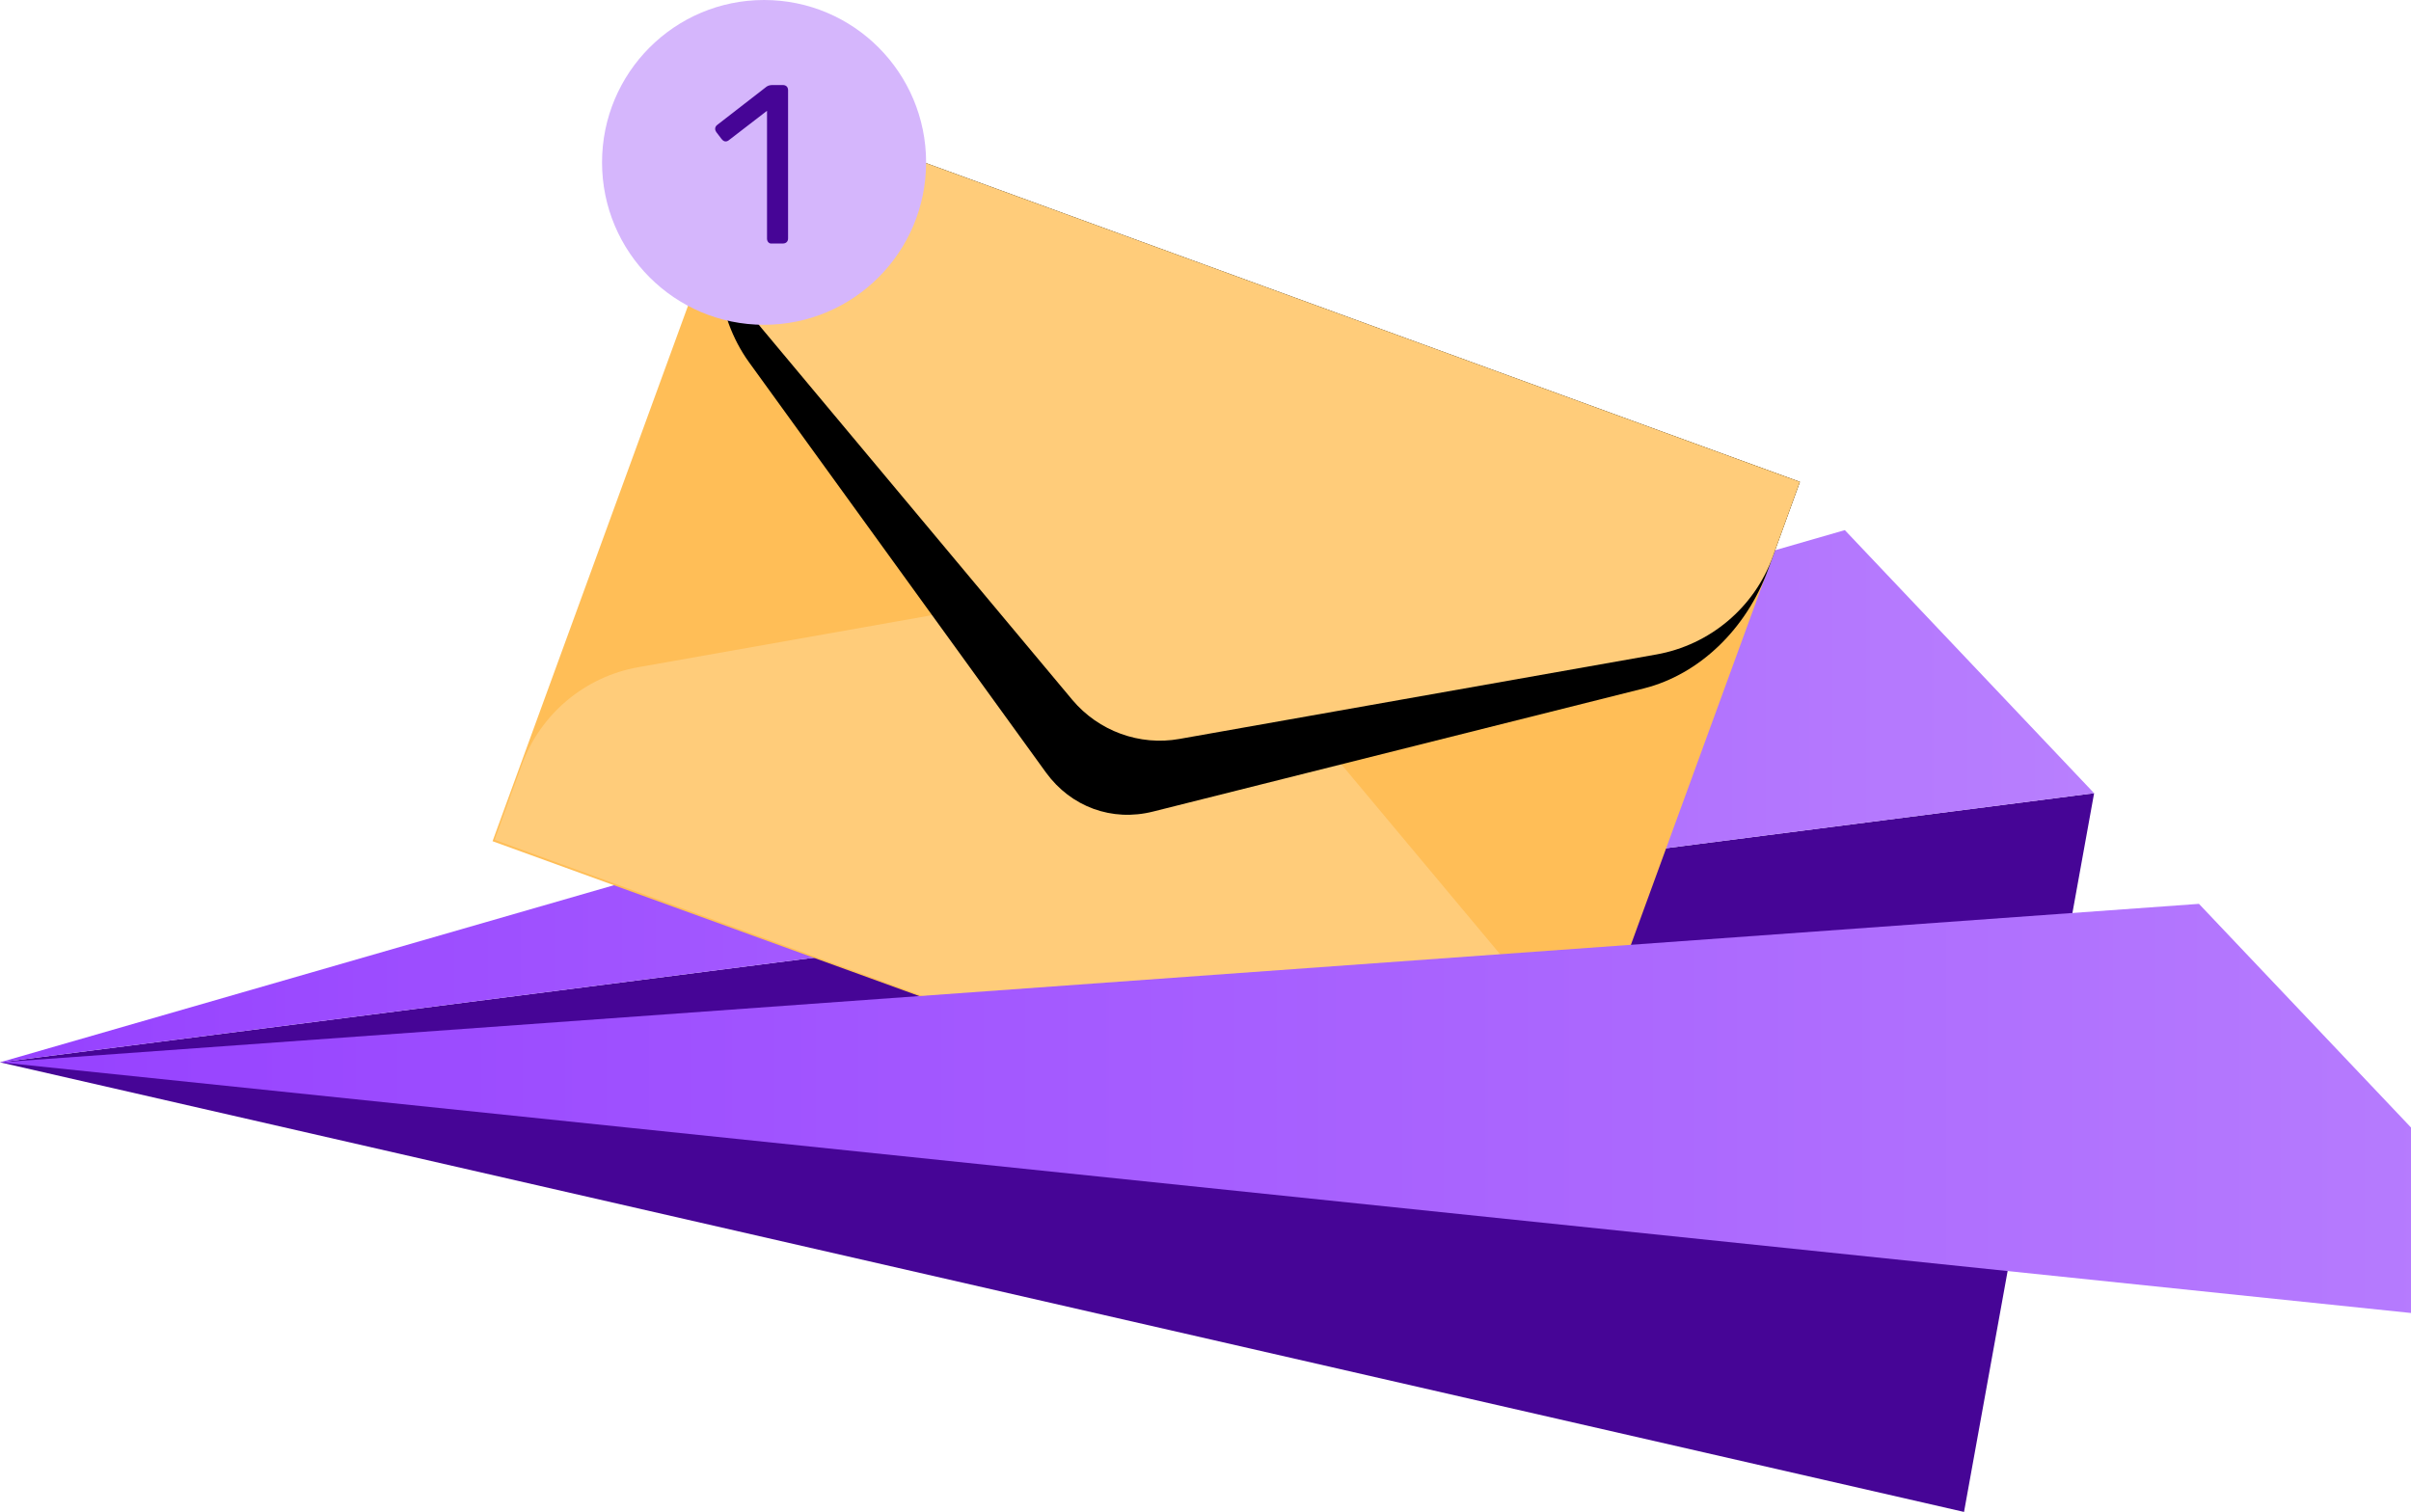 <svg width="346" height="217" viewBox="0 0 346 217" fill="none" xmlns="http://www.w3.org/2000/svg">
<g clip-path="url(#clip0_3031_8837)">
<path d="M300.523 113.844L281.855 217L0.001 152.469L300.523 113.844Z" fill="#460596"/>
<path d="M0.001 152.469L300.523 113.844L264.748 76.085L0.001 152.469Z" fill="url(#paint0_linear_3031_8837)"/>
<path d="M109.253 15.072L258.303 69.159L219.734 174.821L70.685 120.734L109.253 15.072Z" fill="#FFBE57"/>
<path d="M223.822 164.157L219.936 174.879L145.461 147.708L70.987 120.537L74.873 109.815C77.531 102.49 83.909 97.129 91.582 95.764L160.011 83.644C165.757 82.611 171.637 84.776 175.391 89.237L220.035 142.647C225.018 148.64 226.48 156.832 223.822 164.157Z" fill="#FFCC7A"/>
<path d="M104.801 27.372L109.352 14.818L183.826 41.989L258.301 69.16L253.75 81.713C250.627 90.304 243.851 96.797 235.945 98.795L165.49 116.476C159.577 117.974 153.698 115.81 150.11 110.882L107.458 51.945C102.708 45.319 101.679 35.962 104.801 27.372Z" fill="black"/>
<path d="M105.465 25.54L109.352 14.818L183.826 41.989L258.301 69.16L254.414 79.882C251.757 87.207 245.379 92.568 237.706 93.933L169.277 106.054C163.53 107.086 157.651 104.921 153.897 100.46L109.252 47.05C104.236 41.09 102.808 32.899 105.465 25.54Z" fill="#FFCC7A"/>
<path d="M0 152.469L374 191.36L315.57 129.727L0 152.469Z" fill="url(#paint1_linear_3031_8837)"/>
<path d="M109.652 46.617C96.81 46.617 86.399 36.181 86.399 23.308C86.399 10.435 96.81 0 109.652 0C122.494 0 132.904 10.435 132.904 23.308C132.904 36.181 122.494 46.617 109.652 46.617Z" fill="#D5B6FC"/>
<path d="M110.273 34.782C110.14 34.649 110.074 34.449 110.074 34.249V15.902L104.626 20.098C104.46 20.231 104.327 20.297 104.128 20.297C103.928 20.297 103.762 20.198 103.563 19.964L102.799 18.965C102.699 18.799 102.633 18.666 102.633 18.499C102.633 18.266 102.732 18.066 102.965 17.9L110.007 12.439C110.24 12.273 110.539 12.206 110.838 12.206H112.366C112.565 12.206 112.764 12.273 112.897 12.406C113.03 12.539 113.096 12.739 113.096 12.939V34.216C113.096 34.449 113.03 34.615 112.897 34.748C112.764 34.882 112.565 34.948 112.366 34.948H110.771C110.572 34.982 110.406 34.915 110.273 34.782Z" fill="#460596"/>
</g>
<defs>
<linearGradient id="paint0_linear_3031_8837" x1="299.201" y1="114.457" x2="0.001" y2="114.457" gradientUnits="userSpaceOnUse">
<stop stop-color="#B87FFE"/>
<stop offset="1" stop-color="#9641FF"/>
</linearGradient>
<linearGradient id="paint1_linear_3031_8837" x1="372.354" y1="160.688" x2="2.15922e-06" y2="160.688" gradientUnits="userSpaceOnUse">
<stop stop-color="#B87FFE"/>
<stop offset="1" stop-color="#9641FF"/>
</linearGradient>
<clipPath id="clip0_3031_8837">
<rect width="374" height="217" fill="white" transform="matrix(-1 0 0 1 374 0)"/>
</clipPath>
</defs>
</svg>

